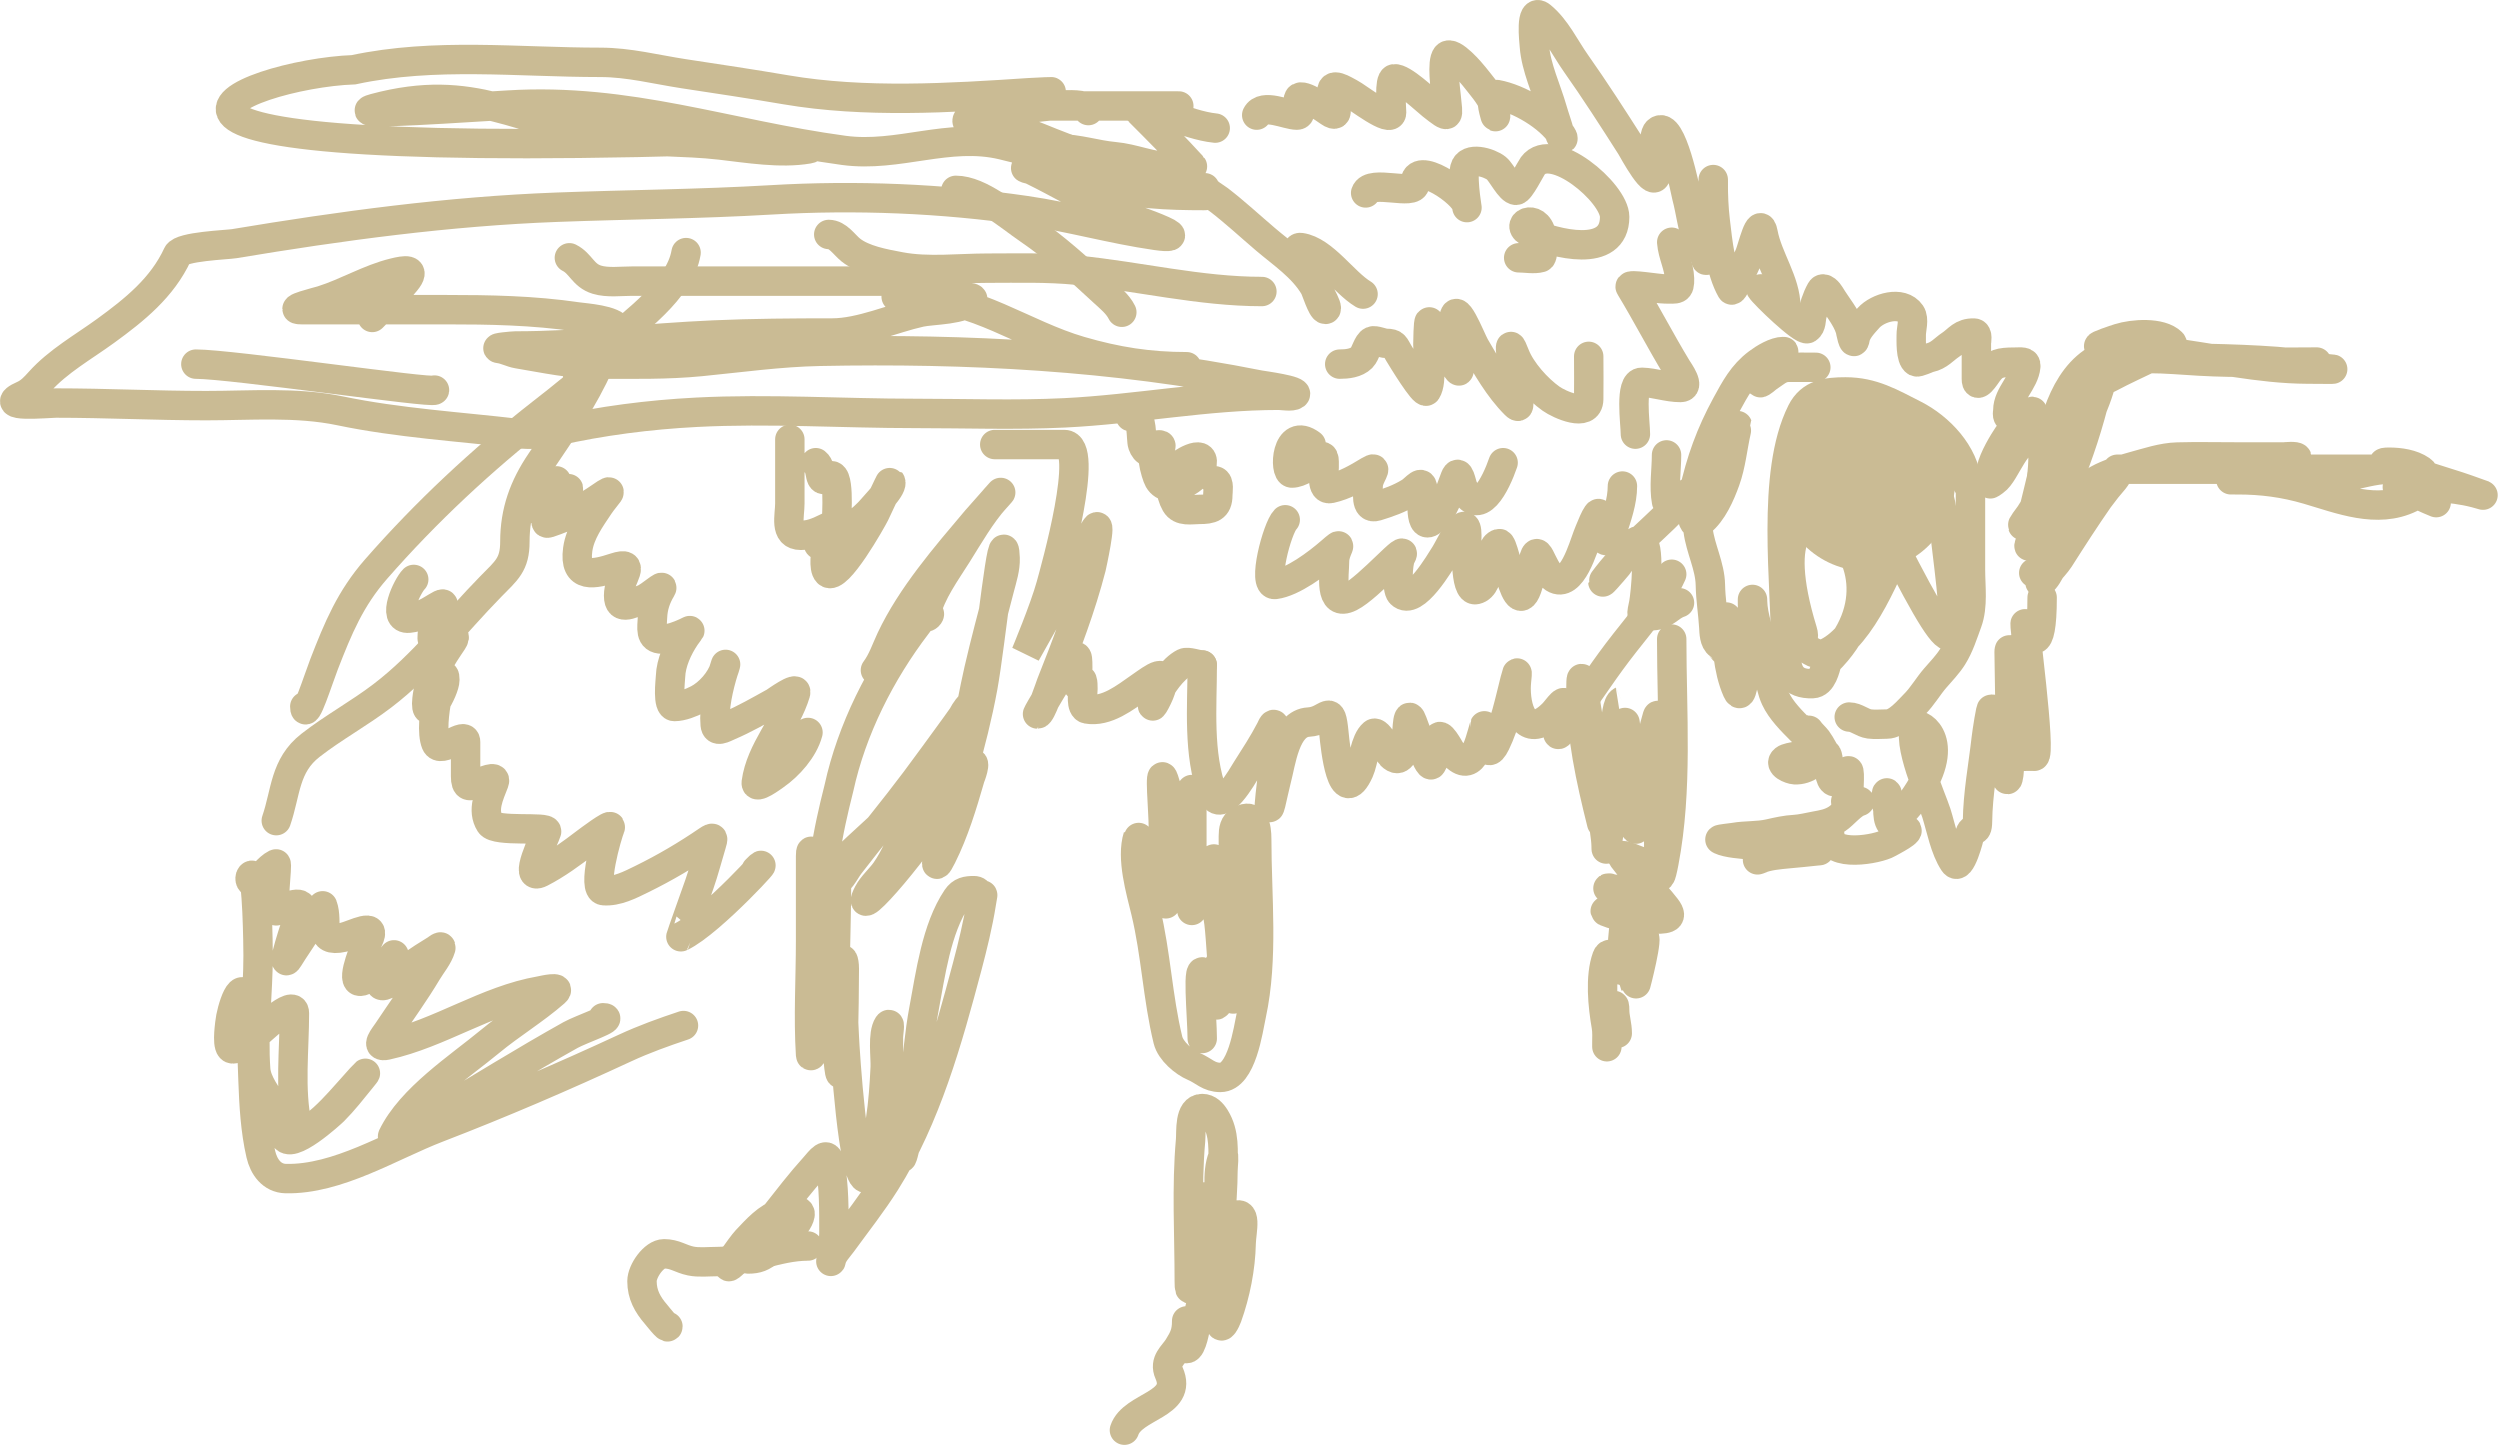 <svg width="170" height="99" viewBox="0 0 170 99" fill="none" xmlns="http://www.w3.org/2000/svg">
<path d="M138.671 34.037C138.671 33.647 139.342 29.736 138.518 29.708C136.995 29.656 136.45 32.141 135.616 32.719C135.22 32.993 135.31 32.983 135.31 32.573C135.31 31.749 135.796 30.814 136.261 30.043C136.565 29.538 137.035 28.864 137.635 28.464C137.847 28.322 138.412 27.865 138.178 27.993C137.831 28.184 137.261 28.254 136.838 28.37C136.396 28.491 136.532 28.049 136.532 27.899C136.532 26.84 137.666 25.944 137.754 24.909C137.785 24.546 137.459 24.627 136.956 24.627C135.995 24.627 135.615 24.726 135.191 25.306C134.995 25.575 134.394 26.538 134.394 25.766C134.394 24.961 134.394 24.156 134.394 23.351C134.394 23.229 134.522 22.66 134.241 22.65C133.396 22.621 133.15 23.115 132.629 23.455C132.195 23.738 131.86 24.187 131.22 24.323C131.076 24.354 130.416 24.667 130.303 24.606C129.894 24.381 129.971 23.087 129.964 22.786C129.955 22.388 130.187 21.708 129.93 21.333C129.313 20.43 127.688 20.917 127.062 21.615C126.672 22.049 126.227 22.52 126.145 23.027C126.039 23.683 125.844 22.492 125.806 22.368C125.563 21.579 124.878 20.788 124.431 20.036C124.355 19.908 123.998 19.438 123.82 19.754C123.526 20.277 123.345 20.898 123.209 21.448C123.152 21.678 123.187 22.172 122.904 22.347C122.589 22.541 119.952 19.996 119.738 19.644" stroke="#CABB94" stroke-width="2" stroke-linecap="round"/>
<path d="M133.753 32.865C133.569 30.844 131.884 29.075 130.168 28.204C128.589 27.403 127.334 26.651 125.501 26.651C124.263 26.651 123.125 26.777 122.507 28.012C120.408 32.211 121.445 39.724 121.445 44.363C121.445 45.689 121.832 46.538 123.264 46.487C123.909 46.464 124.12 45.459 124.247 44.987C131.732 37.635 118.319 29.044 122.567 42.896C122.901 43.984 121.735 43.004 122.567 43.819C122.995 44.238 123.62 44.684 124.247 44.376C129.002 42.043 131.127 26.862 132.193 35.726C133.219 44.253 133.623 46.629 128.734 37.035" stroke="#CABB94" stroke-width="2" stroke-linecap="round"/>
<path d="M133.992 33.223C133.992 35.06 133.992 36.897 133.992 38.733C133.992 39.885 134.181 41.213 133.78 42.305C133.481 43.117 133.235 43.928 132.771 44.668C132.458 45.166 131.987 45.662 131.602 46.102C131.123 46.65 130.721 47.356 130.215 47.862C129.746 48.33 129.01 49.236 128.316 49.236C127.924 49.236 127.503 49.281 127.114 49.229C126.643 49.166 126.22 48.758 125.747 48.758" stroke="#CABB94" stroke-width="2" stroke-linecap="round"/>
<path d="M123.476 24.978C122.848 24.978 122.219 24.968 121.591 24.978C121.029 24.987 120.699 25.346 120.25 25.635C120.192 25.672 119.729 26.077 119.679 26.027C119.47 25.818 120.305 24.927 120.429 24.792C120.62 24.584 120.773 24.345 120.967 24.141C121.056 24.048 121.401 23.902 121.272 23.902C120.715 23.902 119.96 24.365 119.533 24.686C118.495 25.464 117.994 26.431 117.388 27.54C116.336 29.47 115.647 31.354 115.171 33.542C115.106 33.843 114.789 36.169 115.642 35.487C116.454 34.838 116.978 33.635 117.322 32.679C117.718 31.579 117.814 30.409 118.072 29.28C118.177 28.824 118.206 28.867 118.019 29.174C117.623 29.821 116.893 30.366 116.359 30.9C114.982 32.277 115.239 34.22 115.47 36.051C115.631 37.331 116.283 38.493 116.306 39.782C116.324 40.753 116.482 41.679 116.539 42.644C116.559 42.988 116.563 43.611 116.904 43.832C116.965 43.871 117.487 44.68 117.501 44.31C117.53 43.57 117.382 41.352 117.382 42.093C117.382 43.628 117.488 45.531 118.125 46.965C118.313 47.388 118.417 47.042 118.484 46.753C118.657 46.01 118.854 45.275 118.995 44.516C119.186 43.485 119.174 42.46 119.174 41.409C119.174 41.317 119.163 40.415 119.174 40.898C119.199 41.928 119.622 43.093 119.938 44.064C120.296 45.168 120.248 46.449 120.734 47.503C121.101 48.298 121.851 49.045 122.46 49.654C122.935 50.129 123.699 50.649 124.067 51.201C124.256 51.484 123.777 50.58 123.569 50.311C123.399 50.091 123.149 49.877 123.005 49.661C122.9 49.504 122.961 50.038 122.905 50.218C122.825 50.481 122.879 50.815 122.879 51.088C122.879 51.413 121.641 51.421 121.352 51.652C120.925 51.994 121.744 52.326 122.042 52.343C122.876 52.389 123.501 51.774 124.1 51.294C124.527 50.953 124.101 53.988 125.149 52.94C125.309 52.781 125.503 52.542 125.68 52.416C125.77 52.352 125.747 52.959 125.747 53.033C125.747 53.614 125.685 53.961 125.508 54.494" stroke="#CABB94" stroke-width="2" stroke-linecap="round"/>
<path d="M126.464 54.494C125.937 54.638 125.379 55.382 124.91 55.689C124.44 55.996 123.96 56.076 123.423 56.173C122.992 56.252 122.477 56.382 122.042 56.406C121.434 56.44 120.905 56.562 120.303 56.698C119.517 56.875 118.712 56.808 117.926 56.944C117.809 56.964 116.887 57.063 116.957 57.096C117.484 57.346 118.429 57.391 119.002 57.455C119.998 57.565 120.995 57.646 121.989 57.78C122.523 57.852 123.058 57.84 123.596 57.84C123.894 57.84 123.637 57.849 123.489 57.866C122.862 57.941 122.233 57.99 121.604 58.052C120.964 58.115 120.255 58.169 119.652 58.411C119.263 58.566 119.794 58.383 119.898 58.318C120.523 57.927 121.282 57.76 121.863 57.309C122.111 57.116 124.432 56.31 124.432 56.824C124.432 58.343 127.7 57.75 128.402 57.335C128.63 57.2 130.112 56.461 129.557 56.399C128.514 56.283 128.375 55.901 128.375 54.985C128.375 51.539 127.61 57.828 130.048 54.441C132.935 50.432 130.545 49.122 130.314 49.382C129.536 50.257 131.376 54.348 131.675 55.297C132.003 56.339 132.251 57.731 132.863 58.65C133.324 59.341 133.927 56.828 133.932 56.804C134.087 56.057 134.458 56.854 134.47 55.861C134.493 53.957 134.854 52.092 135.067 50.205C135.112 49.814 135.389 47.989 135.426 48.24C135.492 48.685 136.316 53.018 136.501 53.007C136.827 52.986 136.621 45.265 136.621 44.343C136.621 43.109 137.897 49.055 138.329 51.428C138.865 51.428 137.514 41.733 137.729 42.432C138.04 43.444 138.865 44.698 138.865 40.633" stroke="#CABB94" stroke-width="2" stroke-linecap="round"/>
<path d="M165.659 34.179C164.989 33.915 164.354 33.577 163.681 33.316C163.472 33.236 162.819 33.104 163.043 33.104C164.836 33.104 166.57 33.072 168.321 33.522C168.439 33.552 168.933 33.696 168.912 33.688C168.127 33.403 167.349 33.123 166.549 32.878C165.211 32.469 163.91 31.992 162.552 31.643C162.156 31.541 161.796 31.431 162.459 31.431C163.172 31.431 164.023 31.548 164.63 31.969C165.334 32.456 164.394 33.619 163.913 33.854C161.637 34.966 159.129 33.934 156.922 33.29C155.32 32.822 153.814 32.626 152.156 32.626C150.862 32.626 152.685 32.626 153.039 32.626C155.114 32.626 157.267 32.732 159.326 32.433C160.384 32.28 161.395 31.909 162.472 31.909C168.098 31.909 151.222 31.909 145.597 31.909C145.356 31.909 143.746 31.909 143.983 31.909C145.646 31.909 147.277 31.886 148.929 31.67C150.608 31.45 152.299 31.448 153.988 31.431C154.083 31.43 156.231 31.213 156.199 31.132C156.141 30.988 155.401 31.072 155.303 31.072C154.181 31.072 153.059 31.072 151.937 31.072C150.648 31.072 149.355 31.044 148.066 31.079C147.03 31.107 146.033 31.455 145.039 31.723C144.302 31.922 143.336 32.232 142.676 32.599C142.376 32.766 141.295 33.364 141.295 33.748C141.295 33.774 141.844 33.426 141.879 33.403C142.266 33.14 142.679 32.92 143.054 32.639C143.308 32.449 143.577 32.282 143.837 32.101C143.873 32.077 144.102 31.907 144.096 31.962C144.05 32.376 143.471 32.928 143.247 33.223C142.465 34.249 141.676 35.256 141.003 36.357C140.522 37.142 139.976 37.877 139.489 38.654C139.313 38.935 139.129 39.356 138.838 39.55C138.297 39.911 139.678 38.552 140.027 38.003C140.909 36.614 141.815 35.21 142.755 33.861C143.086 33.387 143.462 32.962 143.764 32.467C143.994 32.089 143.802 32.32 143.645 32.533C142.546 34.024 141.26 35.378 140.179 36.881C139.738 37.495 138.991 38.611 138.294 38.959" stroke="#CABB94" stroke-width="2" stroke-linecap="round"/>
<path d="M157.533 24.619C154.881 24.619 152.215 24.703 149.567 24.553C148.41 24.488 147.273 24.381 146.115 24.381C142.293 24.381 153.826 24.135 157.566 24.918C157.881 24.984 158.193 25.085 158.516 25.098C159.055 25.118 157.436 25.1 156.896 25.098C153.618 25.081 150.393 24.314 147.15 23.909C145.671 23.724 144.226 23.593 142.742 23.544C142.471 23.535 143.855 23.076 144.096 23C145.017 22.71 146.928 22.552 147.681 23.305C147.969 23.593 146.634 24.127 146.453 24.215C145.448 24.703 144.423 25.163 143.439 25.688C142.971 25.938 142.474 26.094 141.999 26.319C141.747 26.438 141.713 26.549 141.766 26.173C141.83 25.725 142.254 25.248 142.477 24.858C143.211 23.574 143.042 25.084 142.928 25.708C142.75 26.686 142.315 27.615 141.959 28.536C141.195 30.508 140.373 32.472 139.443 34.372C139.01 35.254 137.453 37.716 138.148 37.021C138.913 36.256 139.474 35.215 139.927 34.246C140.823 32.33 141.559 30.325 142.131 28.291C142.467 27.098 142.761 25.924 142.981 24.712C143.103 24.044 142.743 24.316 142.297 24.626C140.002 26.223 139.461 29.737 138.892 32.241C138.704 33.064 138.488 33.881 138.294 34.704C138.223 35.006 138.053 35.583 138.387 34.949C139.096 33.605 139.818 32.345 140.326 30.906C140.633 30.036 140.858 29.119 141.222 28.271C141.36 27.947 141.64 26.95 141.64 27.302C141.64 28.366 140.765 29.736 140.312 30.674C139.616 32.115 138.928 33.618 138.055 34.963C137.933 35.151 137.381 35.831 137.577 35.733" stroke="#CABB94" stroke-width="2" stroke-linecap="round"/>
<path d="M121.437 20.881C121.437 19.15 120.205 17.551 119.889 15.844C119.664 14.631 119.169 16.88 118.958 17.353C118.681 17.976 118.384 18.602 118.086 19.215C118.059 19.271 117.811 19.84 117.733 19.705C116.999 18.419 116.805 16.466 116.636 15.021C116.533 14.145 116.499 13.295 116.499 12.415C116.499 11.389 116.541 14.474 116.411 15.492C116.381 15.72 116.104 18.18 115.979 17.618C115.882 17.178 115.6 16.851 115.44 16.432C115.074 15.468 114.965 14.357 114.696 13.356C114.638 13.142 113.68 8.09 112.716 8.917C112.332 9.246 112.618 11.149 112.618 11.709C112.618 13.147 111.037 10.171 110.894 9.946C109.678 8.039 108.465 6.15 107.161 4.302C106.415 3.245 105.818 1.941 104.799 1.107C104.037 0.484 104.312 2.771 104.338 3.135C104.446 4.583 105.167 6.08 105.563 7.467C105.717 8.003 105.914 8.522 106.053 9.064C106.164 9.494 106.427 9.563 106.19 9.201C105.342 7.903 103.27 6.699 101.781 6.428C101.207 6.323 101.599 7.628 101.673 7.888C101.74 8.121 101.697 7.387 101.605 7.163C101.315 6.461 100.702 5.782 100.233 5.183C100.101 5.016 98.751 3.389 98.371 3.812C98.023 4.199 98.295 6.085 98.342 6.594C98.468 7.98 98.657 8.154 97.362 7.133C96.931 6.794 95.368 5.289 94.804 5.36C94.441 5.405 94.628 7.315 94.628 7.653C94.628 8.435 92.256 6.565 91.806 6.34C91.418 6.146 90.449 5.489 90.581 6.349C90.651 6.806 91.261 8.215 90.395 7.614C90.196 7.476 88.522 6.286 88.318 6.673C88.123 7.041 88.639 7.829 88.19 7.829C87.502 7.829 85.87 7.003 85.456 7.829" stroke="#CABB94" stroke-width="2" stroke-linecap="round"/>
<path d="M80.159 7.207C76.619 7.207 73.079 7.207 69.539 7.207C69.089 7.207 68.64 7.207 68.19 7.207C68.147 7.207 69.214 6.837 69.483 6.738C69.996 6.55 70.591 6.31 71.145 6.27C72.288 6.187 70.212 6.289 69.982 6.305C64.572 6.665 58.805 7.023 53.432 6.105C51.133 5.712 48.797 5.364 46.487 5.012C44.587 4.722 42.76 4.24 40.826 4.24C35.231 4.24 29.561 3.559 24.046 4.743C16.593 5.012 0.401 11.249 52.226 9.436C53.13 9.691 55.889 9.972 54.96 10.13C53.069 10.454 50.841 10.075 48.975 9.862C46.517 9.58 44.091 9.707 41.643 9.324C35.209 8.316 32.272 5.537 25.468 7.363C23.841 7.8 27.893 7.559 34.555 7.146C42.753 6.638 49.423 9.15 57.38 10.226C61.083 10.727 64.519 8.979 68.19 9.862C71.509 10.659 74.689 11.687 78.091 12.169C78.594 12.241 79.048 12.186 79.531 12.325C80.545 12.618 79.392 12.309 78.986 12.195C76.493 11.492 73.919 10.661 71.515 9.705C70.455 9.284 69.16 8.702 68.005 8.604C67.401 8.552 66.729 8.534 66.131 8.447C65.648 8.378 65.625 8.07 66.131 7.988C67.402 7.78 68.666 7.462 69.954 7.363C70.437 7.326 74.008 6.761 74.008 7.519" stroke="#CABB94" stroke-width="2" stroke-linecap="round"/>
<path d="M81.928 13.297C79.379 13.297 77.035 13.2 74.56 12.513C73.104 12.108 71.621 11.711 70.121 11.523C69.584 11.456 69.583 11.275 70.19 11.572C71.996 12.459 73.74 13.503 75.579 14.316C76.722 14.821 77.942 15.167 79.077 15.678C80.044 16.113 79.499 16.137 78.617 16.011C75.637 15.585 72.722 14.749 69.739 14.316C64.043 13.489 58.18 13.252 52.434 13.591C47.558 13.878 42.755 13.908 37.873 14.091C30.508 14.365 23.187 15.359 15.924 16.57C15.433 16.651 12.327 16.756 12.073 17.305C11.031 19.562 9.15 21.068 7.184 22.498C5.649 23.614 3.96 24.552 2.696 25.957C2.365 26.325 2.045 26.675 1.589 26.878C-0.408 27.765 3.269 27.407 3.813 27.407C7.223 27.407 10.611 27.583 14.023 27.583C17.032 27.583 20.169 27.318 23.126 27.936C27.082 28.763 31.249 29.012 35.267 29.484C36.117 29.584 36.916 29.515 37.746 29.328C40.896 28.616 44.135 28.2 47.359 28.034C52.328 27.778 57.285 28.113 62.253 28.113C65.631 28.113 69.031 28.239 72.404 28.073C77.272 27.834 82.054 26.878 86.945 26.878C87.167 26.878 87.864 26.998 88.062 26.839C88.42 26.552 85.86 26.222 85.613 26.172C75.764 24.203 65.758 23.691 55.736 23.889C53.029 23.943 50.342 24.321 47.653 24.585C45.364 24.81 43.07 24.761 40.774 24.761C38.823 24.761 37.093 24.372 35.198 24.056C34.776 23.985 34.361 23.751 33.954 23.703C33.487 23.648 34.9 23.527 35.032 23.527C39.528 23.527 44.022 22.98 48.515 22.782C51.213 22.663 53.899 22.645 56.599 22.645C58.523 22.645 60.714 21.647 62.586 21.234C63.413 21.051 65.567 21.106 66.133 20.352C66.264 20.177 65.089 20.175 64.957 20.175C64.091 20.175 63.226 20.175 62.36 20.175C61.946 20.175 61.531 20.175 61.116 20.175C60.367 20.175 61.994 20.175 62.155 20.175C66.299 20.175 69.606 22.747 73.453 23.87C75.933 24.593 78.141 24.938 80.694 24.938" stroke="#CABB94" stroke-width="2" stroke-linecap="round"/>
<path d="M46.653 17.177C46.231 19.71 43.103 21.872 41.323 23.478C40.68 24.058 40.013 24.907 39.245 25.29" stroke="#CABB94" stroke-width="2" stroke-linecap="round"/>
<path d="M39.246 25.29C39.954 25.29 42.399 23.169 42.048 22.38C41.764 21.74 39.773 21.625 39.246 21.547C36.253 21.106 33.29 21.057 30.27 21.057C27.011 21.057 23.751 21.057 20.491 21.057C19.408 21.057 21.666 20.502 21.892 20.43C23.571 19.903 25.095 18.964 26.802 18.549C27.493 18.381 28.333 18.224 27.585 19.137C26.866 20.016 26.107 20.792 25.312 21.587" stroke="#CABB94" stroke-width="2" stroke-linecap="round"/>
<path d="M29.545 26.525C29.512 26.782 15.741 24.761 13.318 24.761" stroke="#CABB94" stroke-width="2" stroke-linecap="round"/>
<path d="M85.809 19.823C81.579 19.823 77.419 18.787 73.228 18.373C71.209 18.173 69.179 18.235 67.153 18.235C65.224 18.235 63.11 18.498 61.205 18.137C60.123 17.933 58.707 17.684 57.854 17.001C57.401 16.638 56.976 15.943 56.354 15.943" stroke="#CABB94" stroke-width="2" stroke-linecap="round"/>
<path d="M64.996 12.944C66.643 12.944 68.668 14.727 69.935 15.59C71.769 16.839 73.404 18.34 75.03 19.842C75.494 20.271 76.005 20.674 76.284 21.234" stroke="#CABB94" stroke-width="2" stroke-linecap="round"/>
<path d="M64.468 19.117C59.275 19.117 54.081 19.117 48.888 19.117C46.912 19.117 44.936 19.117 42.96 19.117C42.214 19.117 41.318 19.241 40.588 19.019C39.636 18.729 39.505 17.924 38.717 17.53" stroke="#CABB94" stroke-width="2" stroke-linecap="round"/>
<path d="M81.928 12.768C82.093 13.129 82.594 13.364 82.889 13.591C83.982 14.431 84.995 15.372 86.044 16.266C87.221 17.269 88.573 18.152 89.376 19.509C89.484 19.692 89.898 21.038 90.13 21.038C90.463 21.038 89.316 19.217 89.258 19.117C89.096 18.835 87.748 16.733 88.454 16.834C90.001 17.055 91.369 19.208 92.688 19.999" stroke="#CABB94" stroke-width="2" stroke-linecap="round"/>
<path d="M82.635 8.711C81.615 8.609 80.553 8.198 79.577 7.907C79.352 7.84 77.401 7.515 77.461 7.574C78.696 8.81 79.907 10.021 81.086 11.317C81.11 11.344 79.884 11.359 79.656 11.357C78.284 11.341 77.111 10.773 75.766 10.651C74.504 10.536 73.328 10.122 72.052 10.122" stroke="#CABB94" stroke-width="2" stroke-linecap="round"/>
<path d="M103.27 17.53C103.722 17.53 104.325 17.644 104.76 17.52C104.995 17.453 104.854 16.101 104.818 15.943C104.482 14.427 102.846 15.31 104.093 15.845C105.685 16.526 109.796 17.67 109.796 14.747C109.796 13.107 105.527 9.51 104.23 11.278C104.069 11.498 103.357 12.944 103.094 12.944C102.68 12.944 102.114 11.733 101.761 11.445C101.268 11.041 99.814 10.619 99.606 11.455C99.402 12.27 99.871 14.802 99.733 13.973C99.592 13.129 96.215 10.791 96.215 12.503C96.215 13.351 93.18 12.173 92.864 13.12" stroke="#CABB94" stroke-width="2" stroke-linecap="round"/>
<path d="M113.677 16.472C113.742 17.322 114.183 18.088 114.206 18.941C114.228 19.77 114.036 19.646 113.216 19.646C112.741 19.646 110.721 19.288 110.855 19.509C111.953 21.322 112.923 23.206 114.02 25.016C114.166 25.257 114.967 26.349 114.275 26.349C113.389 26.349 112.526 26.021 111.639 25.996C110.8 25.973 111.208 28.79 111.208 29.523" stroke="#CABB94" stroke-width="2" stroke-linecap="round"/>
<path d="M108.032 24.232C108.032 25.205 108.05 26.18 108.032 27.152C108.008 28.418 106.024 27.502 105.475 27.113C104.545 26.456 103.445 25.236 103.025 24.164C102.696 23.322 102.658 23.335 102.78 24.369C102.9 25.382 103.27 26.293 103.27 27.328C103.27 27.569 103.305 27.775 103.035 27.505C101.909 26.379 101.098 24.928 100.301 23.566C100.002 23.055 98.861 20.04 98.861 21.939C98.861 23.041 99.213 24.133 99.213 25.212C99.213 25.419 97.901 23.273 97.665 22.802C97.521 22.514 97.392 22.145 97.195 21.89C97.12 21.794 97.097 23.276 97.097 23.419C97.097 24.184 97.432 25.903 96.999 26.584C96.832 26.846 95.331 24.372 95.117 24.017C94.819 23.52 94.842 23.35 94.275 23.35C94.017 23.35 93.501 23.106 93.305 23.194C92.991 23.333 92.867 24.052 92.599 24.32C92.224 24.695 91.606 24.761 91.1 24.761" stroke="#CABB94" stroke-width="2" stroke-linecap="round"/>
<path d="M102.212 31.463C101.721 32.888 100.53 35.381 99.488 33.149C99.37 32.895 99.214 31.797 98.949 32.473C98.546 33.502 98.283 34.557 97.45 35.344C96.445 36.293 96.745 33.721 96.745 33.335C96.745 32.502 96.278 33.228 95.863 33.482C95.132 33.928 94.417 34.174 93.609 34.423C92.797 34.672 93.032 33.426 93.041 32.972C93.051 32.411 93.814 31.583 93.109 32.012C92.275 32.52 91.443 33.004 90.483 33.217C89.821 33.364 90.042 32.141 90.042 31.816C90.042 31.223 90.105 30.727 89.513 31.287C89.124 31.656 88.391 32.169 87.847 32.169C87.289 32.169 87.443 28.941 89.16 30.229" stroke="#CABB94" stroke-width="2" stroke-linecap="round"/>
<path d="M110.325 33.051C110.325 34.105 109.94 35.15 109.62 36.148C109.549 36.368 109.261 37.144 109.052 36.539C108.876 36.032 108.759 35.563 108.738 35.03C108.716 34.449 108.005 36.328 107.944 36.481C107.688 37.131 106.876 40.076 105.661 39.303C104.735 38.713 104.563 36.412 104.191 38.519C103.241 43.903 102.384 36.833 101.938 36.961C101.069 37.209 101.483 39.847 100.36 40.096C99.548 40.277 99.743 36.896 99.743 36.402C99.743 34.645 98.576 37.226 98.253 37.715C97.963 38.156 96.179 41.285 95.255 40.361C94.953 40.059 95.056 38.241 95.245 37.901C95.953 36.628 93.109 39.945 91.806 40.596C90.347 41.326 90.748 39.055 90.748 38.166C90.748 37.321 91.522 36.64 90.473 37.549C89.584 38.319 87.905 39.593 86.701 39.744C85.794 39.857 86.851 35.889 87.396 35.344" stroke="#CABB94" stroke-width="2" stroke-linecap="round"/>
<path d="M113.676 43.457C113.676 48.48 114.095 53.684 113.147 58.645C112.949 59.684 112.794 60.113 112.794 58.743C112.794 55.983 112.794 53.223 112.794 50.463C112.794 50.242 112.84 48.248 112.696 48.719C112.204 50.338 112.057 52.014 111.815 53.677C111.689 54.535 111.207 57.072 111.207 56.205C111.207 54.385 110.845 52.542 110.717 50.728C110.704 50.544 110.297 47.666 110.286 47.671C109.667 47.946 109.845 51.641 109.796 52.119C109.62 53.831 109.608 55.577 109.306 57.273C109.163 58.076 109.267 57.743 109.179 56.999C108.821 53.997 108.347 50.988 107.856 48.004C107.743 47.316 107.503 44.937 107.503 46.906C107.503 49.99 108.169 52.999 108.914 55.98" stroke="#CABB94" stroke-width="2" stroke-linecap="round"/>
<path d="M111.736 58.626C111.422 58.597 110.001 57.862 110.364 58.351C111.249 59.542 112.375 60.543 113.284 61.722C113.919 62.545 113.163 62.493 112.285 62.506C111.18 62.522 110.213 62.393 109.198 61.987C108.975 61.898 109.686 61.92 109.894 61.8C110.233 61.607 110.623 61.475 110.942 61.262C111.166 61.113 111.685 60.566 111.109 60.566C110.551 60.566 108.885 60.389 109.443 60.389" stroke="#CABB94" stroke-width="2" stroke-linecap="round"/>
<path d="M111.737 63.741C112.172 63.359 111.22 67.081 111.207 67.043C110.786 65.777 110.502 64.137 110.502 62.81C110.502 62.268 110.325 63.884 110.325 64.427C110.325 64.926 110.501 66.39 110.316 65.926C110.257 65.778 109.516 64.408 109.267 65.093C108.783 66.426 108.989 68.404 109.228 69.777C109.296 70.167 109.267 70.577 109.267 70.972C109.267 71.676 109.276 70.402 109.306 70.227C109.356 69.942 109.796 67.529 109.796 68.679C109.796 69.222 109.973 69.691 109.973 70.267" stroke="#CABB94" stroke-width="2" stroke-linecap="round"/>
<path d="M81.047 53.687C81.047 55.849 81.047 58.012 81.047 60.174C81.047 60.726 81.047 61.278 81.047 61.83C81.047 62.233 81.017 61.019 80.929 60.624C80.373 58.111 79.96 55.463 79.146 53.021C78.809 52.011 79.107 55.15 79.107 56.215C79.107 57.867 78.987 59.556 79.244 61.193C79.351 61.875 79.157 61.088 79.097 60.889C78.911 60.269 78.759 59.632 78.499 59.037C78.391 58.79 77.396 56.837 77.382 56.881C76.912 58.343 77.571 60.566 77.911 61.977C78.607 64.862 78.722 67.847 79.42 70.717C79.603 71.467 80.505 72.233 81.184 72.52C81.863 72.807 82.191 73.265 82.987 73.265C84.442 73.265 84.877 70.007 85.094 69.002C85.923 65.166 85.456 60.966 85.456 57.048C85.456 56.263 85.297 55.245 84.32 55.804C83.928 56.027 83.869 56.44 83.869 56.852C83.869 59.151 83.869 61.451 83.869 63.75C83.869 65.034 83.869 66.318 83.869 67.601C83.869 69.266 83.658 64.27 83.35 62.633C83.157 61.608 82.886 60.595 82.713 59.566C82.688 59.42 82.725 58.517 82.546 58.41C82.493 58.378 82.489 59.988 82.497 60.095C82.568 60.987 82.776 61.864 82.889 62.751C83.016 63.743 83.163 66.74 83.163 65.74C83.163 65.061 82.811 65.563 82.811 66.033C82.811 66.706 82.947 67.542 82.801 68.199C82.653 68.867 82.225 66.958 81.939 66.337C81.34 65.04 81.752 69.191 81.752 70.619" stroke="#CABB94" stroke-width="2" stroke-linecap="round"/>
<path d="M82.635 85.082C82.635 84.433 82.953 83.871 82.987 83.22C83.053 81.966 83.164 80.73 83.164 79.458C83.164 78.258 83.292 77.087 82.635 76.018C82.429 75.684 82.15 75.381 81.753 75.381C80.851 75.381 81.01 76.96 80.959 77.537C80.677 80.697 80.871 83.936 80.871 87.111C80.871 88.306 81.072 87.224 81.224 86.591C81.537 85.284 81.476 83.948 81.586 82.623C81.606 82.383 81.929 81.185 81.929 81.417C81.929 82.072 81.993 82.755 81.841 83.397C81.408 85.213 83.27 83.133 83.771 82.799C84.871 82.066 84.416 83.713 84.398 84.553C84.364 86.207 84.008 87.994 83.448 89.55C83.373 89.759 82.987 90.59 82.987 89.883C82.987 87.453 82.987 85.023 82.987 82.593C82.987 81.414 82.702 79.794 83.154 78.664C83.267 78.382 83.168 79.272 83.164 79.575C83.149 80.741 82.963 81.937 82.772 83.083C82.381 85.429 81.923 87.749 81.331 90.05C81.275 90.271 81.06 91.706 80.694 91.706C80.335 91.706 80.694 90.987 80.694 90.628C80.694 90.476 80.694 89.666 80.694 89.844C80.694 90.603 80.517 90.983 80.126 91.608C79.785 92.154 79.143 92.572 79.499 93.372C80.459 95.531 77.016 95.588 76.461 97.252" stroke="#CABB94" stroke-width="2" stroke-linecap="round"/>
<path d="M54.943 84.729C52.819 84.729 50.889 85.787 48.73 85.787C48.166 85.787 47.521 85.864 46.967 85.748C46.273 85.603 45.898 85.258 45.154 85.258C44.47 85.258 43.655 86.418 43.655 87.12C43.655 88.033 44.032 88.709 44.625 89.393C44.726 89.51 45.419 90.406 45.419 90.197" stroke="#CABB94" stroke-width="2" stroke-linecap="round"/>
<path d="M50.887 85.611C51.478 85.611 51.865 85.47 52.317 85.053C52.851 84.56 54.279 83.356 54.404 82.603C54.49 82.09 53.358 82.418 53.16 82.476C52.175 82.763 51.433 83.63 50.749 84.347C50.455 84.657 48.763 87.01 49.995 85.778C51.985 83.788 53.511 81.43 55.384 79.36C55.764 78.94 56.252 78.183 56.433 79.115C56.726 80.623 56.707 82.333 56.707 83.867C56.707 84.471 56.4 86.26 56.531 85.67C56.626 85.24 57.006 84.867 57.256 84.524C58.251 83.154 59.313 81.812 60.215 80.379C62.983 75.982 64.452 70.691 65.771 65.72C66.125 64.386 66.511 62.819 66.731 61.408C66.88 60.457 66.852 61.042 66.623 61.017C66.501 61.003 66.654 60.566 66.231 60.566C65.736 60.566 65.37 60.623 65.065 61.075C63.665 63.156 63.273 66.267 62.821 68.659C62.223 71.835 62.28 75.322 61.43 78.439C61.268 79.033 61.312 78.587 61.254 78.223C60.939 76.263 60.597 74.347 60.45 72.363C60.406 71.763 60.411 71.162 60.411 70.56C60.411 70.276 60.559 69.472 60.401 69.708C59.995 70.318 60.228 71.898 60.195 72.579C60.137 73.785 60.058 74.991 59.872 76.185C59.8 76.647 59.577 79.966 58.912 80.114C58.009 80.315 57.454 71.447 57.413 70.502C57.343 68.893 57.236 67.301 57.236 65.69C57.236 64.938 57.413 65.267 57.413 65.877C57.413 68.111 57.311 74.788 57.05 72.569C56.559 68.4 56.883 64.093 56.883 59.899C56.883 58.558 56.793 62.582 56.668 63.917C56.497 65.743 56.233 67.54 55.923 69.345C55.821 69.939 55.786 70.672 55.472 71.207C55.365 71.39 55.133 71.948 55.12 71.736C54.959 69.172 55.12 66.542 55.12 63.976C55.12 62.055 55.12 60.135 55.12 58.214C55.12 57.353 55.373 58.418 55.433 58.724C55.506 59.093 55.595 59.606 55.913 59.86C56.093 60.004 56.606 59.256 56.815 59.047C57.807 58.055 58.851 57.118 59.882 56.166C61.269 54.886 62.997 54.138 64.526 53.07C65.039 52.712 65.487 52.256 66.016 51.923C66.465 51.641 65.969 52.88 65.957 52.923C65.442 54.712 64.881 56.564 64.046 58.234C63.732 58.862 63.571 59.048 63.811 58.185C64.875 54.355 66.12 50.63 66.839 46.691C67.37 43.782 68.239 34.996 68.348 37.95C68.373 38.636 68.146 39.325 67.975 39.979C67.492 41.834 66.995 43.685 66.564 45.554C65.876 48.548 65.53 51.705 64.213 54.51C63.066 56.954 57.786 63.134 59.039 60.742C59.324 60.199 59.86 59.742 60.215 59.243C60.857 58.34 61.25 57.28 61.783 56.313C62.835 54.403 63.795 52.438 64.703 50.453C65.028 49.742 65.3 48.789 65.781 48.17C67.018 46.58 63.459 51.465 62.253 53.08C60.803 55.019 59.252 56.882 57.775 58.802C57.407 59.28 57.114 60.054 56.443 60.203C55.229 60.473 57.007 53.777 57.05 53.579C57.921 49.588 59.871 45.739 62.341 42.497C62.398 42.422 63.026 41.541 63.194 41.733C63.26 41.808 62.85 42.193 62.959 41.733C63.299 40.287 64.32 38.913 65.095 37.676C65.861 36.453 66.715 34.968 67.682 33.894C68.931 32.505 66.649 35.054 66.388 35.363C64.299 37.836 61.974 40.521 60.587 43.457C60.256 44.159 60.01 44.933 59.529 45.574" stroke="#CABB94" stroke-width="2" stroke-linecap="round"/>
<path d="M54.943 49.807C54.638 50.949 53.639 52.069 52.689 52.727C52.528 52.838 51.358 53.718 51.425 53.217C51.723 50.985 53.482 49.209 54.1 47.122C54.254 46.605 52.745 47.705 52.63 47.769C51.643 48.316 50.622 48.901 49.583 49.346C49.217 49.503 48.683 49.834 48.633 49.278C48.529 48.142 48.869 46.677 49.211 45.584C49.285 45.344 49.429 44.895 49.269 45.427C49.019 46.262 48.219 47.158 47.457 47.553C47.015 47.782 46.371 48.043 45.859 48.043C45.363 48.043 45.584 46.312 45.595 46.005C45.627 45.059 46.089 44.059 46.614 43.281C46.955 42.776 47.055 42.822 46.624 43.016C46.12 43.243 45.581 43.457 45.027 43.457C44.16 43.457 44.34 42.709 44.37 41.968C44.399 41.257 44.604 40.644 44.968 40.038C45.205 39.642 44.202 40.565 43.772 40.733C42.833 41.101 41.956 41.612 42.077 40.282C42.165 39.312 43.324 38.103 41.813 38.597C40.418 39.053 39.007 39.391 39.285 37.362C39.438 36.245 40.147 35.275 40.754 34.364C41.185 33.719 41.953 33.018 40.852 33.786C39.724 34.573 38.589 35.132 37.305 35.559C36.789 35.731 37.598 34.535 37.658 34.462C37.964 34.088 38.329 33.716 38.608 33.325C38.916 32.895 37.758 33.956 37.344 34.286C35.608 35.667 37.27 33.263 37.834 32.698" stroke="#CABB94" stroke-width="2" stroke-linecap="round"/>
<path d="M51.415 59.155C53.029 57.542 48.364 62.73 46.3 63.701C46.285 63.709 47.412 60.542 47.555 60.135C47.869 59.238 48.102 58.319 48.378 57.411C48.501 57.004 48.535 56.875 48.123 57.156C46.671 58.147 45.215 59.007 43.635 59.782C42.852 60.166 41.952 60.635 41.048 60.566C40.209 60.501 41.276 56.785 41.499 56.254C41.633 55.937 39.964 57.194 39.833 57.293C38.87 58.026 37.858 58.776 36.776 59.331C35.506 59.982 37.046 56.975 37.168 56.548C37.278 56.165 33.713 56.612 33.327 55.999C32.752 55.087 33.271 54.065 33.601 53.197C33.801 52.672 32.84 53.141 32.543 53.256C31.92 53.498 31.661 53.573 31.661 52.786C31.661 52.008 31.661 51.231 31.661 50.453C31.661 49.667 29.964 51.322 29.643 50.542C29.09 49.2 30.25 44.779 30.25 46.23C30.25 46.939 28.833 49.423 29.035 47.553C29.179 46.22 29.757 45.107 30.495 44.016C30.897 43.421 31.183 43.081 30.348 43.359C30.134 43.431 29.388 43.796 29.388 43.408C29.388 42.714 29.602 42.026 29.976 41.448C30.305 40.94 30.098 41.02 29.701 41.262C29.095 41.633 28.535 41.964 27.81 42.036C26.592 42.158 27.696 39.838 28.134 39.401" stroke="#CABB94" stroke-width="2" stroke-linecap="round"/>
<path d="M41.009 69.208C41.845 69.208 39.525 69.977 38.795 70.384C35.645 72.143 32.583 74.051 29.486 75.901C29.154 76.099 26.635 77.393 26.693 77.272C27.943 74.684 31.203 72.572 33.327 70.815C34.732 69.653 36.355 68.675 37.717 67.484C38.244 67.022 36.889 67.351 36.747 67.376C33.075 68.011 29.91 70.271 26.292 71.07C25.473 71.251 26.134 70.486 26.37 70.129C27.262 68.784 28.208 67.49 29.035 66.102C29.349 65.575 29.797 65.062 29.976 64.466C30.039 64.256 29.677 64.555 29.663 64.564C29.067 64.928 28.474 65.295 27.918 65.72C27.688 65.896 25.397 67.998 25.949 66.465C26.109 66.02 26.403 65.651 26.625 65.24C26.937 64.66 26.777 65.022 26.468 65.289C26.14 65.573 24.855 66.872 24.41 66.719C23.893 66.542 24.862 64.287 25.038 63.937C25.692 62.627 24.084 63.572 23.332 63.74C21.558 64.138 22.349 62.718 21.941 61.595C21.93 61.564 21.014 63.026 20.902 63.202C20.485 63.858 20.034 64.489 19.629 65.151C19.049 66.101 20.067 62.962 20.452 61.918C20.783 61.018 19.164 61.798 18.786 61.938C18.44 62.065 18.9 58.676 18.766 58.743C18.193 59.03 17.864 59.673 17.277 59.958C16.96 60.112 16.937 59.569 17.12 59.517C17.498 59.409 17.551 64.409 17.551 64.975C17.551 67.536 17.202 70.15 17.385 72.706C17.453 73.66 18.197 74.478 18.61 75.303C18.923 75.931 19.135 76.559 19.325 77.224C19.648 78.353 22.572 75.652 22.686 75.538C23.372 74.851 23.955 74.094 24.567 73.343C25.474 72.23 23.91 74.036 23.715 74.235C23.463 74.492 20.53 78.059 20.197 76.479C19.689 74.073 20.02 71.351 20.02 68.895C20.02 67.832 17.627 70.193 17.297 70.443C16.912 70.734 16.345 71.305 15.827 71.325C15.387 71.342 15.606 69.85 15.631 69.581C15.71 68.714 16.492 66.086 16.846 68.326C17.372 71.661 16.978 75.197 17.737 78.488C17.933 79.337 18.475 80.122 19.433 80.144C22.957 80.222 26.569 77.924 29.76 76.694C34.097 75.023 38.284 73.221 42.499 71.266C43.801 70.662 45.125 70.188 46.477 69.737" stroke="#CABB94" stroke-width="2" stroke-linecap="round"/>
<path d="M18.786 55.804C19.449 53.887 19.341 52.06 21.118 50.679C22.68 49.464 24.426 48.516 25.997 47.318C28.814 45.171 30.908 42.397 33.366 39.891C34.45 38.786 35.012 38.393 35.012 36.833C35.012 34.785 35.624 33.097 36.776 31.395C38.162 29.347 39.735 27.056 40.735 24.771C40.881 24.436 41.104 24.404 40.852 24.663C39.633 25.919 38.208 27.019 36.835 28.093C32.765 31.275 28.98 34.805 25.576 38.695C23.819 40.703 22.992 42.71 22.039 45.162C21.656 46.146 20.726 49.098 20.726 48.043" stroke="#CABB94" stroke-width="2" stroke-linecap="round"/>
<path d="M53.709 29.876C53.709 31.33 53.709 32.783 53.709 34.236C53.709 35.072 53.319 36.402 54.453 36.402C55.318 36.402 55.867 36.031 56.619 35.697C57.097 35.484 56.173 36.522 56.08 36.637C55.088 37.863 56.178 35.814 56.178 37.108C56.178 37.508 55.964 38.618 56.286 38.94C56.92 39.575 59.299 35.33 59.49 34.942C59.54 34.841 60.528 32.711 60.548 32.737C60.801 33.063 59.48 34.367 59.265 34.638C58.914 35.082 56.883 36.982 56.883 35.491C56.883 35.128 57.145 31.767 56.345 32.434C55.593 33.06 55.96 31.829 55.472 31.463" stroke="#CABB94" stroke-width="2" stroke-linecap="round"/>
<path d="M67.642 30.229C69.219 30.229 70.797 30.229 72.375 30.229C74.159 30.229 71.759 38.734 71.463 39.812C71.029 41.397 69.758 44.437 69.758 44.437C69.758 44.437 72.077 40.305 73.247 38.244C73.678 37.484 74.033 36.676 74.491 35.932C74.965 35.161 74.219 38.54 74.207 38.587C73.511 41.292 72.504 43.922 71.473 46.514C71.417 46.656 70.802 48.553 70.552 48.553C70.519 48.553 72.264 45.57 72.571 45.241C73.222 44.539 73.286 44.301 73.286 45.397C73.286 45.633 73.234 46.825 73.325 46.593C73.623 45.831 73.639 46.428 73.639 46.848C73.639 47.15 73.478 48.13 73.913 48.21C75.246 48.452 76.523 47.416 77.538 46.71C78.456 46.073 79.457 45.263 78.93 46.906C78.728 47.538 78.001 48.767 78.616 47.377C78.936 46.654 79.764 45.46 80.517 45.084C80.776 44.954 81.432 45.221 81.752 45.221" stroke="#CABB94" stroke-width="2" stroke-linecap="round"/>
<path d="M81.752 45.221C81.752 48.065 81.45 51.24 82.458 53.961C83.01 55.452 84.533 52.691 84.741 52.364C85.312 51.465 85.906 50.557 86.397 49.611C86.5 49.412 86.642 49 86.681 49.503C86.8 51.05 86.537 52.534 86.377 54.059C86.159 56.148 86.571 53.867 86.779 53.089C87.121 51.81 87.396 49.185 88.984 49.101C90.316 49.031 90.499 47.702 90.708 49.865C90.805 50.87 91.238 55.053 92.423 52.433C92.725 51.766 92.806 50.38 93.393 49.885C93.709 49.619 94.428 51.195 94.589 51.355C95.225 51.991 95.483 51.137 95.588 50.61C95.704 50.031 95.664 48.359 95.951 48.876C96.131 49.2 97.116 52.353 97.352 51.982C97.589 51.61 97.77 50.741 97.803 50.297C97.857 49.559 98.556 50.943 98.684 51.1C100.1 52.84 100.546 50.706 100.938 49.356C100.94 49.35 100.927 52.136 101.702 50.542C102.349 49.214 102.653 47.688 103.016 46.26C103.3 45.137 103.094 46.192 103.094 46.808C103.094 48.537 103.852 50.283 105.602 48.533C105.925 48.21 106.557 47.19 106.357 48.229C106.266 48.699 105.936 49.423 105.936 49.875C105.936 50.153 106.34 49.491 106.504 49.268C107.687 47.657 108.766 45.974 109.973 44.378C111.305 42.615 112.759 41.066 113.677 39.048" stroke="#CABB94" stroke-width="2" stroke-linecap="round"/>
<path d="M113.324 30.934C113.324 31.944 113.138 33.116 113.324 34.109C113.442 34.739 115.481 32.75 114.441 33.913C112.815 35.732 110.809 37.213 109.306 39.146C108.401 40.31 109.727 38.791 110.012 38.44C110.305 38.079 110.972 36.651 111.56 36.755C112.27 36.88 111.885 40.415 111.776 41.027C111.634 41.827 111.455 41.894 112.364 41.87C113.194 41.847 113.512 41.219 114.206 40.988" stroke="#CABB94" stroke-width="2" stroke-linecap="round"/>
<path d="M82.634 32.698C82.94 32.775 82.811 33.435 82.811 33.668C82.811 34.526 82.354 34.638 81.566 34.638C80.996 34.638 80.281 34.819 79.949 34.246C79.574 33.597 79.421 32.465 79.949 31.855C80.228 31.534 81.91 30.465 81.743 31.552C81.583 32.587 79.46 33.787 78.793 32.62C78.613 32.304 77.983 30.248 78.832 30.248C79.098 30.248 78.822 30.582 78.715 30.621C78.209 30.803 77.903 30.806 77.696 30.229C77.573 29.887 77.709 28.121 77.088 28.299C76.458 28.479 77.263 27.93 77.519 27.76" stroke="#CABB94" stroke-width="2" stroke-linecap="round"/>
<circle cx="126.935" cy="32.837" r="5.997" fill="#CABB94"/>
</svg>
